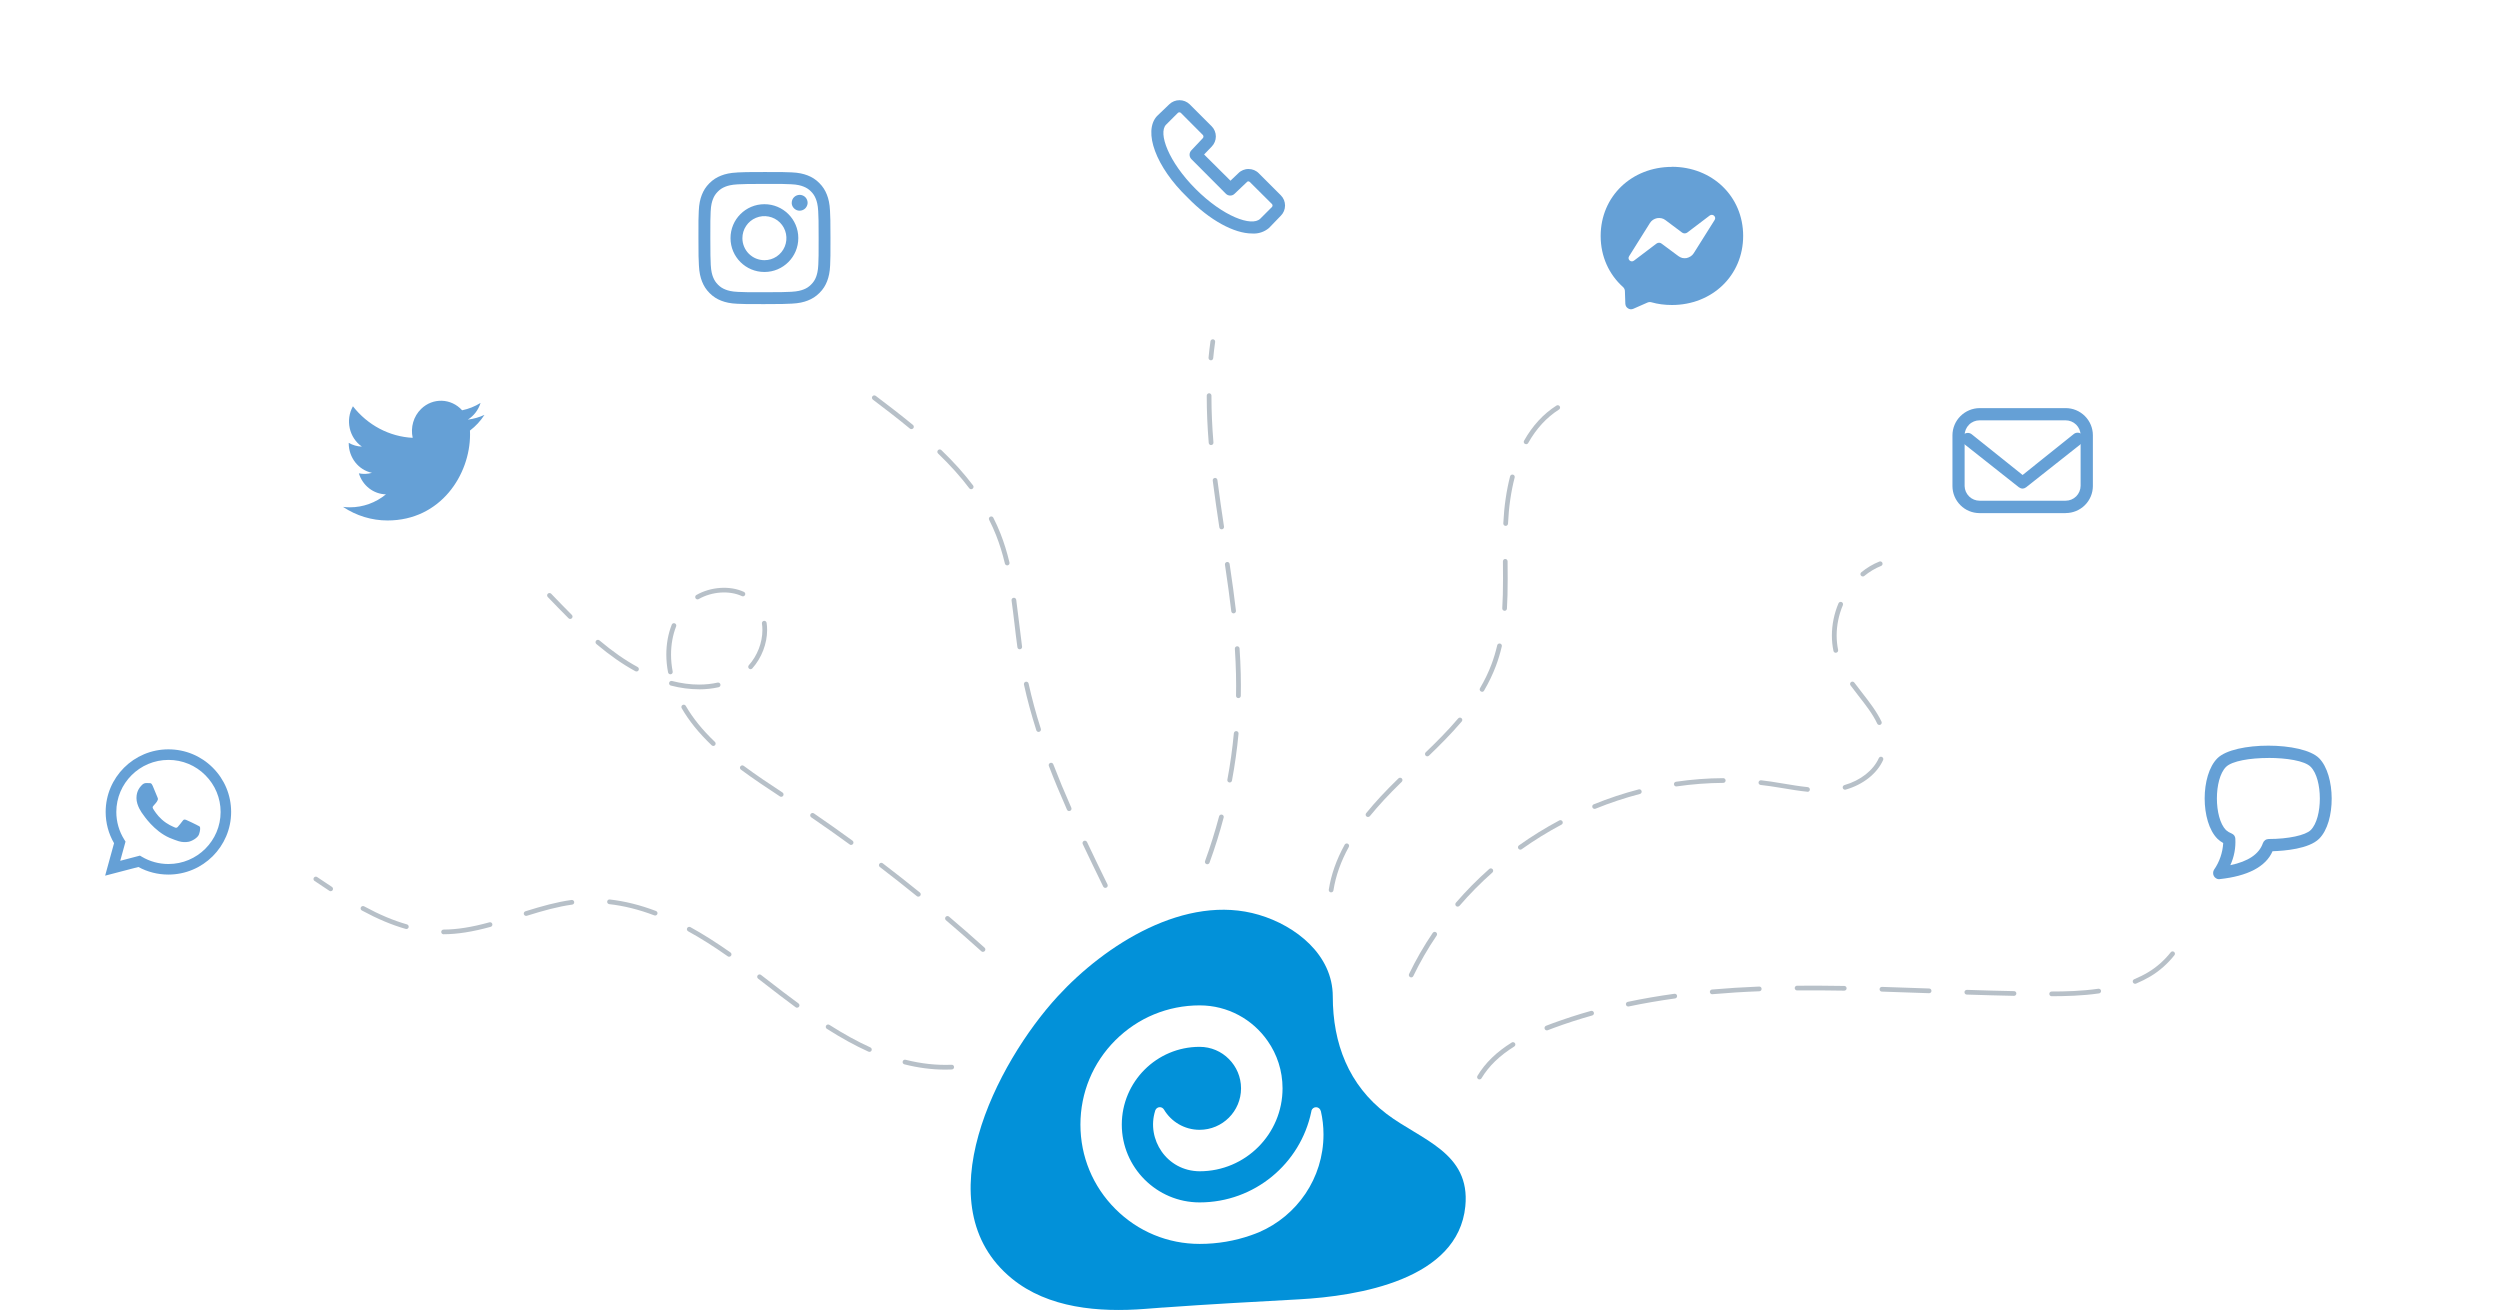 <svg width="530" height="278" viewBox="0 0 530 278" fill="none" xmlns="http://www.w3.org/2000/svg">
<g clip-path="url(#clip0_305_14)">
<g filter="url(#filter0_d_305_14)">
<path d="M258.25 62.36C273.156 62.36 285.24 50.276 285.24 35.37C285.24 20.464 273.156 8.38 258.25 8.38C243.344 8.38 231.26 20.464 231.26 35.37C231.26 50.276 243.344 62.36 258.25 62.36Z" fill="white"/>
</g>
<path d="M265.42 49.5C261.69 49.5 256.47 46.74 251.75 41.86C245.02 35.39 242.3 27.86 245.28 24.61L247.89 22.11C248.47 21.55 249.24 21.24 250.05 21.24C250.86 21.24 251.63 21.55 252.21 22.11L256.87 26.77C257.44 27.34 257.76 28.12 257.76 28.93C257.76 29.74 257.44 30.51 256.87 31.09L255.27 32.75L260.86 38.31L262.54 36.71C262.82 36.42 263.16 36.2 263.53 36.05C263.9 35.9 264.3 35.82 264.7 35.83C265.1 35.83 265.5 35.91 265.87 36.06C266.24 36.22 266.58 36.44 266.86 36.73L271.54 41.41C271.82 41.69 272.05 42.03 272.2 42.4C272.35 42.77 272.43 43.17 272.43 43.57C272.43 43.97 272.35 44.37 272.2 44.74C272.05 45.11 271.82 45.45 271.54 45.73L269.02 48.34C268.02 49.18 266.74 49.6 265.44 49.5H265.42ZM250.02 23.81C249.9 23.81 249.78 23.86 249.7 23.94L247.18 26.46C245.52 28.23 247.68 34.27 253.5 40.09C259.32 45.91 265.36 48.09 267.15 46.39L269.65 43.89C269.73 43.8 269.78 43.69 269.78 43.57C269.78 43.45 269.73 43.33 269.65 43.25L264.97 38.59C264.86 38.46 264.65 38.48 264.65 38.44C264.59 38.44 264.53 38.45 264.48 38.48C264.43 38.51 264.38 38.54 264.35 38.59L261.72 41.09C261.48 41.33 261.15 41.46 260.81 41.46C260.47 41.46 260.15 41.33 259.9 41.09L252.55 33.71C252.32 33.47 252.19 33.14 252.19 32.8C252.19 32.46 252.32 32.14 252.55 31.89L255.01 29.28C255.09 29.19 255.13 29.07 255.13 28.95C255.13 28.83 255.09 28.71 255.01 28.62L250.35 23.94C250.35 23.94 250.26 23.86 250.2 23.84C250.14 23.82 250.08 23.81 250.02 23.81Z" fill="#65A0D6"/>
<g filter="url(#filter1_d_305_14)">
<path d="M162.06 77.47C176.966 77.47 189.05 65.386 189.05 50.48C189.05 35.574 176.966 23.49 162.06 23.49C147.154 23.49 135.07 35.574 135.07 50.48C135.07 65.386 147.154 77.47 162.06 77.47Z" fill="white"/>
</g>
<path d="M156.27 36.57C154.78 36.64 153.76 36.88 152.87 37.23C151.95 37.59 151.17 38.07 150.39 38.85C149.61 39.63 149.14 40.41 148.78 41.33C148.44 42.22 148.2 43.24 148.14 44.73C148.07 46.22 148.06 46.7 148.07 50.5C148.07 54.3 148.09 54.78 148.17 56.27C148.24 57.76 148.48 58.78 148.83 59.67C149.19 60.59 149.67 61.37 150.45 62.15C151.23 62.93 152.01 63.4 152.93 63.76C153.82 64.1 154.84 64.34 156.33 64.4C157.82 64.47 158.3 64.48 162.1 64.47C165.9 64.47 166.38 64.44 167.87 64.37C169.36 64.3 170.37 64.06 171.26 63.71C172.18 63.35 172.96 62.87 173.74 62.09C174.52 61.31 174.99 60.53 175.35 59.61C175.69 58.72 175.93 57.7 175.99 56.21C176.05 54.72 176.07 54.24 176.06 50.44C176.06 46.64 176.03 46.16 175.96 44.67C175.89 43.18 175.65 42.16 175.3 41.27C174.94 40.35 174.46 39.57 173.68 38.79C172.9 38.01 172.12 37.54 171.2 37.18C170.31 36.84 169.29 36.6 167.8 36.54C166.31 36.48 165.83 36.46 162.03 36.47C158.23 36.47 157.75 36.49 156.26 36.56L156.27 36.57ZM156.43 61.88C155.06 61.82 154.32 61.59 153.83 61.4C153.18 61.15 152.71 60.85 152.22 60.36C151.73 59.87 151.43 59.4 151.17 58.75C150.98 58.26 150.75 57.52 150.68 56.15C150.61 54.68 150.6 54.23 150.59 50.49C150.59 46.75 150.59 46.31 150.66 44.83C150.72 43.47 150.95 42.72 151.14 42.23C151.39 41.57 151.7 41.11 152.18 40.62C152.66 40.13 153.14 39.83 153.79 39.57C154.28 39.38 155.03 39.15 156.39 39.08C157.87 39.01 158.31 39 162.05 38.99C165.79 38.98 166.23 38.99 167.71 39.06C169.08 39.12 169.82 39.35 170.31 39.54C170.96 39.79 171.43 40.09 171.92 40.58C172.41 41.07 172.71 41.53 172.97 42.19C173.16 42.68 173.39 43.42 173.46 44.79C173.53 46.27 173.55 46.71 173.55 50.45C173.55 54.19 173.55 54.63 173.48 56.11C173.42 57.47 173.19 58.22 173.01 58.71C172.76 59.36 172.45 59.83 171.96 60.32C171.47 60.81 171.01 61.12 170.35 61.37C169.86 61.56 169.12 61.79 167.75 61.86C166.27 61.93 165.83 61.94 162.09 61.95C158.35 61.95 157.91 61.95 156.43 61.88ZM167.84 42.99C167.84 43.32 167.94 43.65 168.13 43.92C168.32 44.2 168.58 44.41 168.89 44.54C169.2 44.67 169.53 44.7 169.86 44.63C170.19 44.56 170.49 44.4 170.72 44.17C170.95 43.94 171.11 43.63 171.18 43.31C171.25 42.98 171.21 42.65 171.08 42.34C170.95 42.03 170.74 41.77 170.46 41.59C170.18 41.41 169.86 41.31 169.53 41.31C169.08 41.31 168.66 41.49 168.34 41.8C168.02 42.11 167.85 42.54 167.85 42.99H167.84ZM154.87 50.49C154.87 54.46 158.1 57.67 162.07 57.66C166.04 57.66 169.25 54.43 169.24 50.46C169.24 46.49 166.01 43.28 162.04 43.29C158.07 43.3 154.86 46.52 154.87 50.49ZM157.39 50.49C157.39 49.57 157.66 48.66 158.17 47.9C158.68 47.13 159.41 46.53 160.26 46.18C161.11 45.82 162.05 45.73 162.96 45.91C163.87 46.09 164.7 46.53 165.35 47.18C166 47.83 166.45 48.66 166.63 49.57C166.81 50.48 166.72 51.41 166.37 52.27C166.02 53.13 165.42 53.85 164.66 54.37C163.89 54.89 162.99 55.16 162.07 55.16C161.46 55.16 160.85 55.04 160.28 54.81C159.71 54.58 159.2 54.23 158.76 53.8C158.33 53.37 157.98 52.85 157.75 52.29C157.51 51.72 157.39 51.12 157.39 50.51V50.49Z" fill="#65A0D6"/>
<g filter="url(#filter2_d_305_14)">
<path d="M354.44 77.47C369.346 77.47 381.43 65.386 381.43 50.48C381.43 35.574 369.346 23.49 354.44 23.49C339.534 23.49 327.45 35.574 327.45 50.48C327.45 65.386 339.534 77.47 354.44 77.47Z" fill="white"/>
</g>
<path d="M354.44 35.38C345.94 35.38 339.34 41.61 339.34 50.03C339.34 54.43 341.15 58.23 344.09 60.86C344.33 61.08 344.48 61.4 344.48 61.72L344.57 64.39C344.59 64.61 344.63 64.8 344.74 64.97C344.83 65.14 344.98 65.27 345.15 65.38C345.3 65.49 345.5 65.55 345.69 65.57C345.88 65.57 346.1 65.55 346.27 65.46L349.27 64.14C349.53 64.03 349.81 64.01 350.09 64.08C351.45 64.47 352.92 64.66 354.45 64.66C362.95 64.66 369.55 58.43 369.55 50.01C369.55 41.59 362.95 35.36 354.45 35.36L354.44 35.38ZM363.5 46.64L359.08 53.67C358.91 53.95 358.69 54.16 358.43 54.34C358.17 54.51 357.87 54.64 357.57 54.71C357.27 54.76 356.94 54.76 356.64 54.69C356.34 54.6 356.04 54.47 355.8 54.28L352.26 51.65C352.11 51.52 351.91 51.46 351.72 51.46C351.53 51.46 351.33 51.52 351.16 51.65L346.41 55.25C345.76 55.75 344.94 54.99 345.37 54.32L349.79 47.27C349.96 47.01 350.18 46.77 350.44 46.6C350.7 46.43 351 46.32 351.3 46.25C351.6 46.19 351.93 46.21 352.23 46.27C352.53 46.33 352.81 46.46 353.07 46.66L356.61 49.31C356.76 49.42 356.96 49.48 357.15 49.48C357.34 49.48 357.54 49.42 357.69 49.31L362.46 45.69C363.11 45.22 363.93 45.97 363.5 46.64Z" fill="#65A0D6"/>
<g filter="url(#filter3_d_305_14)">
<path d="M87.71 124.64C102.616 124.64 114.7 112.556 114.7 97.65C114.7 82.744 102.616 70.66 87.71 70.66C72.804 70.66 60.72 82.744 60.72 97.65C60.72 112.556 72.804 124.64 87.71 124.64Z" fill="white"/>
</g>
<path d="M99.63 91.28C99.65 91.55 99.65 91.83 99.65 92.11C99.65 100.58 93.46 110.34 82.15 110.34C78.81 110.34 75.54 109.34 72.72 107.46C73.21 107.52 73.69 107.55 74.18 107.55C76.95 107.55 79.64 106.59 81.82 104.8C79.19 104.75 76.88 102.96 76.08 100.35C77 100.54 77.95 100.5 78.86 100.24C75.99 99.64 73.93 97.01 73.93 93.96V93.88C74.78 94.38 75.74 94.65 76.72 94.68C74.02 92.8 73.19 89.05 74.82 86.13C77.94 90.13 82.55 92.57 87.49 92.82C87 90.59 87.67 88.26 89.27 86.7C91.75 84.27 95.64 84.4 97.97 86.98C99.35 86.7 100.67 86.17 101.88 85.42C101.42 86.9 100.46 88.16 99.18 88.96C100.4 88.81 101.59 88.47 102.71 87.95C101.88 89.24 100.84 90.36 99.64 91.27L99.63 91.28Z" fill="#65A0D6"/>
<g filter="url(#filter4_d_305_14)">
<path d="M428.8 124.64C443.706 124.64 455.79 112.556 455.79 97.65C455.79 82.744 443.706 70.66 428.8 70.66C413.894 70.66 401.81 82.744 401.81 97.65C401.81 112.556 413.894 124.64 428.8 124.64Z" fill="white"/>
</g>
<path d="M428.8 103.58C428.51 103.58 428.23 103.47 428 103.3L416.35 94.09C416.08 93.87 415.91 93.55 415.88 93.21C415.85 92.86 415.95 92.52 416.17 92.25C416.39 91.98 416.71 91.81 417.05 91.78C417.4 91.75 417.74 91.85 418.01 92.07L428.79 100.7L439.57 92.07C439.7 91.95 439.86 91.86 440.02 91.8C440.19 91.74 440.37 91.72 440.55 91.73C440.73 91.74 440.9 91.79 441.06 91.88C441.22 91.96 441.36 92.08 441.47 92.22C441.58 92.36 441.66 92.52 441.71 92.69C441.76 92.86 441.76 93.04 441.74 93.22C441.71 93.4 441.65 93.56 441.55 93.72C441.45 93.87 441.33 94 441.18 94.1L429.53 103.31C429.32 103.47 429.06 103.57 428.8 103.59V103.58Z" fill="#65A0D6"/>
<path d="M437.92 108.78H419.67C418.15 108.78 416.68 108.18 415.61 107.1C414.53 106.02 413.92 104.57 413.92 103.04V92.26C413.93 90.74 414.54 89.28 415.62 88.21C416.7 87.14 418.16 86.53 419.68 86.52H437.93C439.46 86.52 440.92 87.13 442 88.21C443.08 89.29 443.69 90.75 443.69 92.28V103.06C443.68 104.58 443.07 106.03 441.99 107.1C440.91 108.17 439.45 108.77 437.93 108.77L437.92 108.78ZM419.67 89.11C418.83 89.11 418.02 89.44 417.43 90.04C416.84 90.63 416.5 91.44 416.5 92.28V103.06C416.52 103.89 416.87 104.67 417.46 105.25C418.05 105.83 418.85 106.15 419.67 106.15H437.92C438.76 106.15 439.56 105.82 440.15 105.23C440.74 104.64 441.08 103.84 441.09 103V92.22C441.07 91.39 440.73 90.6 440.14 90.02C439.55 89.44 438.75 89.11 437.92 89.11H419.67Z" fill="#65A0D6"/>
<g filter="url(#filter5_d_305_14)">
<path d="M35.65 199.23C50.556 199.23 62.64 187.146 62.64 172.24C62.64 157.334 50.556 145.25 35.65 145.25C20.744 145.25 8.66 157.334 8.66 172.24C8.66 187.146 20.744 199.23 35.65 199.23Z" fill="white"/>
</g>
<path d="M45.11 162.75C42.6 160.24 39.26 158.86 35.7 158.86C28.37 158.86 22.4 164.81 22.4 172.13C22.4 174.47 23.01 176.75 24.18 178.76L22.29 185.64L29.34 183.8C31.28 184.86 33.47 185.41 35.7 185.41C43.03 185.41 48.99 179.46 49 172.14C49 168.59 47.62 165.26 45.11 162.75ZM35.7 183.17C33.72 183.17 31.77 182.64 30.07 181.63L29.67 181.39L25.49 182.49L26.61 178.42L26.35 178C25.24 176.24 24.66 174.21 24.66 172.13C24.66 166.05 29.62 161.1 35.72 161.1C38.67 161.1 41.45 162.25 43.53 164.34C45.62 166.43 46.77 169.2 46.77 172.14C46.77 178.22 41.81 183.17 35.72 183.17H35.7ZM41.76 174.91C41.43 174.75 39.8 173.94 39.49 173.83C39.18 173.72 38.96 173.66 38.74 174C38.52 174.33 37.88 175.08 37.69 175.3C37.5 175.52 37.3 175.55 36.97 175.38C36.64 175.21 35.57 174.86 34.3 173.73C33.31 172.85 32.65 171.77 32.45 171.44C32.25 171.11 32.43 170.93 32.59 170.76C32.74 170.61 32.92 170.37 33.09 170.18C33.26 169.99 33.31 169.85 33.42 169.63C33.53 169.41 33.48 169.22 33.39 169.05C33.31 168.88 32.64 167.25 32.37 166.59C32.1 165.94 31.83 166.03 31.62 166.02C31.43 166.02 31.21 166.01 30.98 166.01C30.75 166.01 30.4 166.09 30.09 166.42C29.79 166.75 28.93 167.55 28.93 169.19C28.93 170.83 30.12 172.4 30.29 172.62C30.46 172.84 32.63 176.19 35.97 177.63C36.76 177.97 37.38 178.17 37.86 178.33C38.66 178.58 39.38 178.55 39.95 178.46C40.59 178.36 41.92 177.66 42.19 176.88C42.47 176.11 42.47 175.44 42.38 175.3C42.29 175.16 42.07 175.08 41.74 174.91H41.76Z" fill="#65A0D6"/>
<g filter="url(#filter6_d_305_14)">
<path d="M480.86 199.23C495.766 199.23 507.85 187.146 507.85 172.24C507.85 157.334 495.766 145.25 480.86 145.25C465.954 145.25 453.87 157.334 453.87 172.24C453.87 187.146 465.954 199.23 480.86 199.23Z" fill="white"/>
</g>
<path d="M470.46 186.4C470.23 186.4 470.01 186.33 469.81 186.21C469.61 186.09 469.45 185.92 469.34 185.72C469.23 185.52 469.17 185.29 469.18 185.06C469.18 184.83 469.25 184.61 469.36 184.41C470.53 182.73 471.21 180.76 471.32 178.72C470.87 178.47 470.46 178.17 470.09 177.81C466.49 174.21 466.49 164.33 470.09 160.75C473.69 157.17 488.16 157.21 491.66 160.75C495.15 164.29 495.26 174.23 491.66 177.81C489.5 179.97 484.31 180.38 481.78 180.46C480.36 183.76 476.47 185.74 470.59 186.37L470.46 186.39V186.4ZM480.9 160.69C477.04 160.69 473.18 161.32 471.91 162.59C469.34 165.16 469.34 173.37 471.91 175.98C472.27 176.29 472.68 176.54 473.12 176.71C473.34 176.8 473.53 176.95 473.67 177.14C473.81 177.34 473.89 177.57 473.89 177.81C474 179.74 473.64 181.66 472.83 183.42C476.63 182.62 478.93 181.07 479.73 178.76C479.82 178.5 479.98 178.28 480.2 178.12C480.42 177.96 480.68 177.88 480.95 177.87C485.09 177.87 488.76 177.09 489.88 175.97C492.45 173.4 492.45 165.19 489.88 162.58C488.61 161.26 484.66 160.68 480.89 160.68L480.9 160.69Z" fill="#65A0D6"/>
<path d="M313.65 228.84C313.56 228.84 313.47 228.82 313.39 228.77C313.15 228.63 313.08 228.32 313.22 228.08C314.85 225.36 317.23 223.04 320.49 221.01C320.72 220.86 321.03 220.93 321.18 221.17C321.33 221.4 321.26 221.71 321.02 221.86C317.9 223.81 315.63 226.01 314.08 228.59C313.99 228.75 313.82 228.83 313.65 228.83V228.84ZM327.94 218.44C327.74 218.44 327.55 218.32 327.47 218.12C327.37 217.86 327.5 217.57 327.75 217.47C328.2 217.3 328.65 217.13 329.09 216.96C331.74 215.99 334.49 215.09 337.28 214.31C337.54 214.24 337.82 214.39 337.9 214.66C337.98 214.93 337.82 215.2 337.55 215.28C334.79 216.06 332.06 216.94 329.43 217.91C328.99 218.07 328.55 218.24 328.11 218.41C328.05 218.43 327.99 218.44 327.93 218.44H327.94ZM345.19 213.38C344.96 213.38 344.75 213.22 344.7 212.98C344.64 212.71 344.82 212.44 345.09 212.39C348.25 211.72 351.57 211.15 354.98 210.68C355.25 210.65 355.51 210.83 355.54 211.11C355.58 211.38 355.39 211.64 355.11 211.67C351.73 212.14 348.43 212.71 345.29 213.37C345.25 213.37 345.22 213.38 345.19 213.38ZM434.95 211.2C434.67 211.2 434.45 210.98 434.45 210.7C434.45 210.42 434.67 210.2 434.95 210.2C437.73 210.2 441.37 210.12 444.85 209.61C445.11 209.58 445.38 209.76 445.42 210.03C445.46 210.3 445.27 210.56 445 210.6C441.45 211.12 437.77 211.19 434.96 211.2H434.95ZM426.95 211.12C423.95 211.06 420.78 210.97 416.95 210.85C416.67 210.85 416.46 210.61 416.47 210.33C416.47 210.05 416.69 209.86 416.99 209.85C420.82 209.98 423.99 210.06 426.98 210.12C427.26 210.12 427.48 210.35 427.47 210.63C427.47 210.9 427.24 211.12 426.97 211.12H426.95ZM362.99 210.78C362.73 210.78 362.52 210.58 362.49 210.32C362.47 210.04 362.67 209.8 362.94 209.78C366.12 209.5 369.48 209.29 372.94 209.15C373.26 209.14 373.45 209.36 373.46 209.63C373.47 209.91 373.26 210.14 372.98 210.15C369.53 210.28 366.19 210.49 363.03 210.77C363.02 210.77 363 210.77 362.99 210.77V210.78ZM408.96 210.56H408.94C405.61 210.44 402.28 210.32 398.95 210.22C398.67 210.22 398.46 209.98 398.47 209.7C398.47 209.43 398.7 209.22 398.97 209.22H398.99C402.32 209.32 405.66 209.44 408.99 209.56C409.27 209.57 409.48 209.8 409.47 210.08C409.47 210.35 409.24 210.56 408.97 210.56H408.96ZM390.97 210.02C387.63 209.96 384.3 209.94 380.98 209.97C380.71 209.97 380.48 209.75 380.48 209.47C380.48 209.19 380.7 208.97 380.98 208.97C384.31 208.94 387.65 208.97 390.99 209.02C391.27 209.02 391.49 209.25 391.48 209.53C391.48 209.8 391.25 210.02 390.98 210.02H390.97ZM452.64 208.56C452.44 208.56 452.26 208.44 452.18 208.25C452.07 208 452.19 207.7 452.45 207.6C453.5 207.16 454.51 206.66 455.44 206.1C457.21 205.04 458.86 203.58 460.2 201.88C460.37 201.66 460.69 201.63 460.9 201.8C461.12 201.97 461.15 202.29 460.98 202.5C459.57 204.29 457.83 205.83 455.95 206.96C454.97 207.54 453.92 208.07 452.83 208.53C452.77 208.56 452.7 208.57 452.64 208.57V208.56Z" fill="#B7C0C8"/>
<path d="M246.62 277.2C256.23 276.5 265.75 275.99 275.37 275.46C288 274.77 309.13 271.31 310.65 255.72C311.77 244.3 301.25 241.69 293.95 236.14C285.92 230.04 282.55 221.21 282.55 211.26C282.55 202.45 274.76 196.27 266.88 193.94C251.36 189.35 234.27 200.28 224.2 211.26C211.33 225.28 195.63 255.61 214.52 271.06C222.2 277.34 232.94 278.26 242.83 277.48C244.09 277.38 245.36 277.28 246.62 277.19V277.2Z" fill="#0291D9"/>
<path d="M280 235.55C280 235.55 280 235.52 279.99 235.5C279.88 235.06 279.48 234.73 279 234.73C278.55 234.73 278.18 235.02 278.04 235.42C278.01 235.51 277.99 235.6 277.99 235.69C275.71 246.67 265.97 254.91 254.32 254.91C249.77 254.91 245.65 253.06 242.66 250.07C239.67 247.08 237.82 242.96 237.82 238.42C237.82 229.33 245.21 221.93 254.31 221.93C256.74 221.93 258.94 222.91 260.52 224.51C262.11 226.1 263.1 228.3 263.1 230.73C263.1 235.59 259.16 239.52 254.31 239.52C251.09 239.52 248.28 237.79 246.75 235.21C246.57 234.92 246.25 234.72 245.88 234.72C245.46 234.72 245.1 234.98 244.94 235.35C244.92 235.4 244.9 235.46 244.89 235.51C243.01 241.46 247.3 248.26 254.32 248.31C264.03 248.31 271.9 240.44 271.9 230.73C271.9 226.99 270.74 223.53 268.75 220.69C265.58 216.12 260.3 213.14 254.33 213.14C250.95 213.14 247.68 213.8 244.65 215.05C241.62 216.3 238.84 218.16 236.45 220.54C231.68 225.31 229.05 231.66 229.05 238.42C229.05 245.18 231.68 251.52 236.46 256.3C241.23 261.08 247.58 263.71 254.34 263.71C258.14 263.71 261.78 263.07 265.17 261.89C265.76 261.69 266.34 261.46 266.91 261.23C274.94 257.78 280.58 249.81 280.58 240.51C280.58 238.8 280.39 237.14 280.02 235.54L280 235.55Z" fill="white"/>
<path d="M282.2 189.18C282.2 189.18 282.15 189.18 282.12 189.18C281.85 189.14 281.66 188.88 281.7 188.61C282.21 185.39 283.31 182.27 285.07 179.07C285.2 178.83 285.51 178.74 285.75 178.87C285.99 179 286.08 179.31 285.95 179.55C284.25 182.65 283.18 185.66 282.69 188.76C282.65 189.01 282.44 189.18 282.2 189.18ZM290.01 173.2C289.9 173.2 289.79 173.16 289.7 173.09C289.49 172.92 289.45 172.6 289.63 172.39C291.48 170.11 293.65 167.76 296.47 165.02C296.67 164.83 296.98 164.83 297.18 165.02C297.37 165.22 297.37 165.53 297.18 165.73C294.39 168.45 292.25 170.76 290.42 173.01C290.32 173.13 290.18 173.2 290.03 173.2H290.01ZM302.6 160.35C302.47 160.35 302.34 160.3 302.24 160.2C302.05 160 302.05 159.68 302.25 159.49C304.38 157.44 306.86 154.99 309.13 152.31C309.31 152.1 309.63 152.07 309.83 152.25C310.04 152.43 310.07 152.74 309.89 152.95C307.59 155.66 305.08 158.14 302.94 160.2C302.84 160.29 302.72 160.34 302.59 160.34L302.6 160.35ZM314.19 146.65C314.1 146.65 314.02 146.63 313.94 146.58C313.7 146.44 313.62 146.13 313.76 145.9C314.75 144.22 315.57 142.51 316.21 140.8C316.68 139.54 317.09 138.19 317.41 136.8C317.47 136.53 317.74 136.37 318.01 136.43C318.28 136.49 318.45 136.76 318.38 137.03C318.05 138.47 317.63 139.86 317.14 141.16C316.48 142.92 315.63 144.69 314.62 146.42C314.53 146.58 314.36 146.67 314.19 146.67V146.65ZM318.98 129.49C318.98 129.49 318.96 129.49 318.95 129.49C318.67 129.47 318.46 129.24 318.48 128.96C318.59 127.16 318.64 125.21 318.64 122.67C318.64 121.55 318.64 120.43 318.62 119.31V119C318.62 118.72 318.84 118.5 319.11 118.5C319.38 118.5 319.61 118.72 319.61 119V119.31C319.62 120.43 319.63 121.56 319.63 122.68C319.63 125.25 319.58 127.21 319.47 129.03C319.45 129.3 319.23 129.5 318.97 129.5L318.98 129.49ZM319.2 111.49H319.18C318.9 111.48 318.69 111.24 318.7 110.97C318.87 107.38 319.36 104.02 320.14 100.98C320.21 100.71 320.48 100.55 320.75 100.62C321.02 100.69 321.18 100.96 321.11 101.23C320.34 104.2 319.86 107.49 319.7 111.01C319.69 111.28 319.47 111.49 319.2 111.49ZM323.54 94.17C323.46 94.17 323.37 94.15 323.29 94.11C323.05 93.97 322.96 93.67 323.1 93.43C324.89 90.25 327.2 87.74 329.97 85.98C330.2 85.83 330.51 85.9 330.66 86.13C330.81 86.36 330.74 86.67 330.51 86.82C327.88 88.49 325.68 90.88 323.98 93.92C323.89 94.08 323.72 94.17 323.54 94.17Z" fill="#B7C0C8"/>
<path d="M255.94 183.22C255.88 183.22 255.82 183.22 255.77 183.19C255.51 183.1 255.38 182.81 255.47 182.55C256.6 179.45 257.6 176.26 258.45 173.06C258.52 172.79 258.8 172.63 259.06 172.7C259.33 172.77 259.49 173.04 259.42 173.31C258.57 176.54 257.56 179.76 256.42 182.89C256.35 183.09 256.15 183.22 255.95 183.22H255.94ZM260.69 165.88C260.69 165.88 260.63 165.88 260.6 165.88C260.33 165.83 260.15 165.57 260.2 165.3C260.81 162.05 261.27 158.74 261.58 155.44C261.61 155.17 261.86 154.97 262.12 154.99C262.39 155.02 262.6 155.26 262.57 155.53C262.26 158.85 261.79 162.2 261.18 165.48C261.14 165.72 260.93 165.89 260.69 165.89V165.88ZM262.53 148C262.25 148 262.03 147.77 262.04 147.49C262.05 146.77 262.06 146.05 262.06 145.32C262.06 144.51 262.06 143.69 262.03 142.88C261.99 141.18 261.91 139.38 261.79 137.54C261.77 137.26 261.98 137.03 262.26 137.01C262.55 137 262.77 137.2 262.79 137.48C262.91 139.34 263 141.15 263.04 142.87C263.06 143.69 263.07 144.51 263.07 145.33C263.07 146.06 263.07 146.79 263.05 147.51C263.05 147.78 262.82 148 262.55 148H262.53ZM261.53 130.04C261.28 130.04 261.06 129.85 261.03 129.6C260.7 126.73 260.28 123.68 259.69 119.71C259.65 119.44 259.84 119.18 260.11 119.14C260.38 119.09 260.64 119.29 260.68 119.56C261.27 123.54 261.69 126.6 262.02 129.48C262.05 129.75 261.85 130 261.58 130.03C261.56 130.03 261.54 130.03 261.52 130.03L261.53 130.04ZM258.99 112.22C258.75 112.22 258.53 112.04 258.5 111.8C258.03 108.68 257.53 105.32 257.1 101.88C257.07 101.61 257.26 101.36 257.53 101.32C257.8 101.28 258.05 101.48 258.09 101.75C258.52 105.17 259.02 108.52 259.49 111.64C259.53 111.91 259.34 112.17 259.07 112.21C259.04 112.21 259.02 112.21 258.99 112.21V112.22ZM256.75 94.36C256.49 94.36 256.27 94.16 256.25 93.9C255.97 90.43 255.83 87.25 255.83 84.2V83.87C255.83 83.6 256.06 83.37 256.33 83.37C256.61 83.37 256.83 83.6 256.83 83.87V84.19C256.83 87.22 256.97 90.36 257.25 93.81C257.27 94.09 257.07 94.33 256.79 94.35C256.78 94.35 256.76 94.35 256.75 94.35V94.36ZM256.71 76.38C256.71 76.38 256.68 76.38 256.66 76.38C256.39 76.35 256.18 76.11 256.21 75.83C256.32 74.65 256.46 73.48 256.62 72.35C256.66 72.08 256.92 71.89 257.19 71.93C257.46 71.97 257.65 72.22 257.61 72.5C257.45 73.62 257.31 74.78 257.2 75.94C257.17 76.2 256.96 76.39 256.7 76.39L256.71 76.38Z" fill="#B7C0C8"/>
<path d="M234.33 188.23C234.15 188.23 233.97 188.13 233.88 187.95C232.42 184.96 230.96 181.95 229.54 178.94C229.42 178.69 229.53 178.39 229.78 178.27C230.03 178.16 230.33 178.26 230.45 178.51C231.87 181.53 233.33 184.53 234.79 187.51C234.91 187.76 234.81 188.06 234.56 188.18C234.49 188.21 234.42 188.23 234.34 188.23H234.33ZM226.66 171.95C226.47 171.95 226.28 171.84 226.2 171.65C224.74 168.35 223.48 165.32 222.36 162.39C222.26 162.13 222.39 161.84 222.65 161.74C222.91 161.64 223.2 161.77 223.3 162.03C224.42 164.94 225.67 167.96 227.12 171.24C227.23 171.49 227.12 171.79 226.87 171.9C226.8 171.93 226.74 171.94 226.67 171.94L226.66 171.95ZM220.18 155.17C219.97 155.17 219.77 155.03 219.7 154.82C218.65 151.51 217.76 148.25 217.08 145.13C217.02 144.86 217.19 144.59 217.46 144.53C217.73 144.47 218 144.64 218.06 144.91C218.74 148.01 219.61 151.24 220.66 154.51C220.74 154.77 220.6 155.05 220.34 155.14C220.29 155.16 220.24 155.16 220.19 155.16L220.18 155.17ZM216.18 137.65C215.93 137.65 215.72 137.47 215.69 137.22C215.46 135.56 215.26 133.9 215.07 132.23C214.87 130.58 214.68 128.93 214.45 127.29C214.41 127.02 214.6 126.76 214.88 126.73C215.14 126.69 215.4 126.88 215.44 127.16C215.66 128.81 215.86 130.46 216.06 132.11C216.26 133.77 216.46 135.43 216.68 137.08C216.72 137.35 216.53 137.61 216.25 137.64C216.23 137.64 216.2 137.64 216.18 137.64V137.65ZM213.53 119.86C213.3 119.86 213.1 119.71 213.04 119.48C212.52 117.29 211.9 115.32 211.17 113.47C210.74 112.37 210.24 111.27 209.7 110.21C209.57 109.96 209.67 109.66 209.92 109.54C210.17 109.42 210.47 109.51 210.59 109.76C211.15 110.86 211.66 111.98 212.1 113.11C212.85 115 213.47 117.01 214.01 119.25C214.07 119.52 213.91 119.79 213.64 119.85C213.6 119.85 213.56 119.86 213.52 119.86H213.53ZM205.89 103.72C205.74 103.72 205.59 103.65 205.49 103.52C203.63 101.05 201.46 98.64 198.87 96.14C198.67 95.95 198.66 95.63 198.86 95.43C199.05 95.23 199.37 95.23 199.57 95.42C202.2 97.95 204.4 100.41 206.29 102.91C206.46 103.13 206.41 103.44 206.19 103.61C206.1 103.68 205.99 103.71 205.89 103.71V103.72ZM193.23 90.98C193.12 90.98 193 90.94 192.91 90.87C190.23 88.66 187.43 86.52 185.05 84.72C184.83 84.55 184.79 84.24 184.95 84.02C185.12 83.8 185.43 83.76 185.65 83.92C188.04 85.72 190.85 87.87 193.55 90.09C193.76 90.27 193.79 90.58 193.62 90.79C193.52 90.91 193.38 90.97 193.23 90.97V90.98Z" fill="#B7C0C8"/>
<path d="M200.39 226.76C197.56 226.76 194.65 226.38 191.73 225.64C191.46 225.57 191.3 225.3 191.37 225.03C191.44 224.76 191.7 224.6 191.98 224.67C195.28 225.5 198.52 225.86 201.74 225.73C202.05 225.71 202.25 225.93 202.26 226.21C202.27 226.49 202.06 226.72 201.78 226.73C201.32 226.75 200.86 226.76 200.4 226.76H200.39ZM184.32 222.99C184.25 222.99 184.18 222.98 184.11 222.95C181.29 221.68 178.41 220.09 175.29 218.11C175.06 217.96 174.99 217.65 175.14 217.42C175.29 217.19 175.6 217.12 175.83 217.27C178.91 219.23 181.75 220.79 184.52 222.05C184.77 222.16 184.88 222.46 184.77 222.71C184.69 222.89 184.5 223 184.31 223L184.32 222.99ZM168.98 213.64C168.88 213.64 168.77 213.61 168.68 213.54C166.46 211.91 164.28 210.24 162.27 208.67C161.76 208.27 161.24 207.87 160.72 207.47C160.5 207.3 160.46 206.99 160.63 206.77C160.8 206.55 161.11 206.51 161.33 206.68C161.85 207.08 162.37 207.48 162.89 207.88C164.9 209.44 167.06 211.11 169.28 212.73C169.5 212.89 169.55 213.21 169.39 213.43C169.29 213.56 169.14 213.63 168.99 213.63L168.98 213.64ZM154.58 202.83C154.48 202.83 154.38 202.8 154.29 202.74C151.27 200.62 148.52 198.88 145.88 197.43C145.64 197.3 145.55 196.99 145.68 196.75C145.81 196.51 146.12 196.42 146.36 196.55C149.03 198.02 151.81 199.78 154.86 201.92C155.09 202.08 155.14 202.39 154.98 202.62C154.88 202.76 154.73 202.83 154.57 202.83H154.58ZM94.04 198.07C93.76 198.07 93.54 197.85 93.54 197.57C93.54 197.29 93.76 197.07 94.04 197.07C96.89 197.06 99.98 196.57 103.76 195.53C104.03 195.46 104.3 195.61 104.37 195.88C104.44 196.15 104.29 196.42 104.02 196.49C100.16 197.55 96.99 198.05 94.04 198.06V198.07ZM86.15 196.95C86.15 196.95 86.06 196.95 86.01 196.93C83.08 196.1 80.04 194.82 76.71 193.02C76.47 192.89 76.38 192.58 76.51 192.34C76.64 192.1 76.95 192.01 77.19 192.14C80.45 193.91 83.43 195.16 86.28 195.97C86.55 196.05 86.7 196.32 86.63 196.59C86.57 196.81 86.37 196.95 86.15 196.95ZM111.54 194.17C111.33 194.17 111.13 194.03 111.06 193.82C110.98 193.56 111.12 193.28 111.39 193.19C114.98 192.07 118.02 191.23 121.17 190.79C121.43 190.75 121.7 190.94 121.73 191.22C121.77 191.49 121.58 191.75 121.3 191.78C118.22 192.21 115.22 193.04 111.68 194.15C111.63 194.17 111.58 194.17 111.53 194.17H111.54ZM138.89 194.09C138.83 194.09 138.77 194.08 138.71 194.06C135.45 192.82 132.24 192.02 129.16 191.68C128.89 191.65 128.69 191.4 128.72 191.13C128.75 190.85 129 190.65 129.27 190.69C132.43 191.04 135.73 191.86 139.07 193.13C139.33 193.23 139.46 193.52 139.36 193.77C139.28 193.97 139.09 194.09 138.89 194.09ZM70.11 188.94C70.02 188.94 69.92 188.91 69.84 188.86C68.78 188.17 67.73 187.46 66.68 186.76C66.45 186.61 66.39 186.3 66.54 186.07C66.7 185.84 67.01 185.78 67.23 185.93C68.27 186.63 69.31 187.33 70.37 188.02C70.6 188.17 70.67 188.48 70.52 188.71C70.42 188.86 70.26 188.94 70.1 188.94H70.11Z" fill="#B7C0C8"/>
<path d="M208.38 201.8C208.26 201.8 208.14 201.76 208.05 201.67C205.59 199.45 203.06 197.24 200.54 195.09C200.33 194.91 200.3 194.6 200.48 194.38C200.66 194.17 200.97 194.14 201.19 194.32C203.72 196.47 206.26 198.69 208.73 200.91C208.94 201.09 208.95 201.41 208.77 201.62C208.67 201.73 208.54 201.79 208.4 201.79L208.38 201.8ZM194.7 190.1C194.59 190.1 194.48 190.06 194.38 189.99C191.79 187.89 189.15 185.81 186.53 183.81C186.31 183.64 186.27 183.33 186.44 183.11C186.61 182.89 186.92 182.85 187.14 183.02C189.76 185.02 192.41 187.1 195.01 189.21C195.22 189.38 195.26 189.7 195.08 189.91C194.98 190.03 194.84 190.09 194.69 190.09L194.7 190.1ZM180.43 179.13C180.33 179.13 180.22 179.1 180.14 179.03C177.45 177.07 174.71 175.14 171.98 173.27C171.75 173.11 171.69 172.8 171.85 172.57C172.01 172.34 172.32 172.29 172.55 172.44C175.29 174.31 178.04 176.26 180.73 178.22C180.95 178.38 181 178.7 180.84 178.92C180.74 179.05 180.59 179.13 180.44 179.13H180.43ZM165.61 168.92C165.52 168.92 165.42 168.89 165.34 168.84C162.51 166.98 159.76 165.15 157.07 163.16C156.85 162.99 156.8 162.68 156.97 162.46C157.14 162.24 157.45 162.19 157.67 162.36C160.33 164.34 163.08 166.16 165.89 168.01C166.12 168.16 166.18 168.47 166.03 168.7C165.93 168.85 165.77 168.93 165.61 168.93V168.92ZM151.22 158.14C151.1 158.14 150.97 158.09 150.87 158C148.15 155.4 146.07 152.83 144.52 150.14C144.38 149.9 144.46 149.6 144.7 149.46C144.94 149.32 145.24 149.4 145.38 149.64C146.89 152.25 148.91 154.75 151.56 157.28C151.76 157.47 151.77 157.79 151.58 157.99C151.48 158.09 151.35 158.15 151.22 158.15V158.14ZM148.21 146.13H148.2C146.26 146.13 144.25 145.87 142.22 145.34C141.95 145.27 141.79 145 141.86 144.73C141.93 144.46 142.2 144.3 142.47 144.37C144.42 144.87 146.34 145.13 148.2 145.13H148.21C149.58 145.13 150.9 144.99 152.13 144.71C152.4 144.65 152.67 144.82 152.73 145.09C152.79 145.36 152.62 145.63 152.35 145.69C151.04 145.99 149.65 146.14 148.21 146.14V146.13ZM142.12 142.95C141.89 142.95 141.68 142.78 141.63 142.55C141.39 141.3 141.26 140.03 141.26 138.77C141.26 136.5 141.65 134.37 142.41 132.43C142.51 132.17 142.8 132.04 143.06 132.15C143.32 132.25 143.44 132.54 143.34 132.8C142.63 134.6 142.26 136.66 142.26 138.78C142.26 139.97 142.38 141.18 142.61 142.36C142.66 142.63 142.49 142.89 142.21 142.95C142.18 142.95 142.15 142.95 142.11 142.95H142.12ZM134.94 142.36C134.86 142.36 134.78 142.34 134.7 142.3C131.99 140.82 129.28 138.93 126.43 136.53C126.22 136.35 126.19 136.04 126.37 135.82C126.55 135.61 126.86 135.58 127.08 135.76C129.88 138.12 132.53 139.97 135.18 141.41C135.42 141.54 135.51 141.85 135.38 142.09C135.29 142.26 135.12 142.35 134.94 142.35V142.36ZM159.12 141.87C159 141.87 158.88 141.83 158.79 141.74C158.58 141.56 158.57 141.24 158.75 141.03C160.56 139.01 161.63 136.22 161.63 133.57C161.63 133.1 161.6 132.64 161.53 132.19C161.49 131.92 161.68 131.66 161.95 131.62C162.21 131.57 162.48 131.77 162.52 132.04C162.6 132.54 162.63 133.06 162.63 133.57C162.63 136.46 161.46 139.49 159.49 141.7C159.39 141.81 159.25 141.87 159.12 141.87ZM120.88 131.22C120.75 131.22 120.63 131.17 120.53 131.07C119.02 129.57 117.53 128.02 116.13 126.57C115.94 126.37 115.94 126.05 116.14 125.86C116.34 125.67 116.66 125.68 116.85 125.87C118.24 127.32 119.73 128.86 121.23 130.36C121.43 130.55 121.43 130.87 121.23 131.07C121.13 131.17 121 131.22 120.88 131.22ZM147.88 127.07C147.71 127.07 147.54 126.98 147.45 126.82C147.31 126.58 147.4 126.27 147.63 126.14C150.7 124.38 154.76 124.11 157.71 125.48C157.96 125.6 158.07 125.89 157.95 126.14C157.83 126.39 157.53 126.5 157.29 126.38C154.63 125.14 150.92 125.4 148.13 127C148.05 127.04 147.97 127.07 147.88 127.07Z" fill="#B7C0C8"/>
<path d="M299.18 207.21C299.11 207.21 299.03 207.19 298.96 207.16C298.71 207.04 298.61 206.74 298.72 206.49C300.16 203.5 301.84 200.56 303.74 197.77C303.9 197.54 304.21 197.48 304.44 197.64C304.67 197.8 304.73 198.11 304.57 198.34C302.7 201.09 301.04 203.98 299.62 206.93C299.53 207.11 299.35 207.21 299.17 207.21H299.18ZM309.03 192.21C308.91 192.21 308.8 192.17 308.7 192.09C308.49 191.91 308.47 191.59 308.65 191.38C310.82 188.86 313.19 186.46 315.72 184.22C315.92 184.04 316.24 184.05 316.43 184.26C316.61 184.47 316.59 184.78 316.39 184.97C313.9 187.17 311.55 189.55 309.42 192.03C309.32 192.15 309.18 192.2 309.04 192.2L309.03 192.21ZM322.31 180.13C322.15 180.13 322 180.06 321.9 179.92C321.74 179.69 321.79 179.38 322.02 179.22C324.74 177.28 327.62 175.5 330.57 173.93C330.81 173.8 331.12 173.89 331.25 174.14C331.38 174.38 331.29 174.69 331.04 174.82C328.12 176.37 325.28 178.13 322.59 180.04C322.5 180.1 322.4 180.13 322.3 180.13H322.31ZM338.05 171.48C337.85 171.48 337.67 171.36 337.59 171.17C337.49 170.91 337.61 170.62 337.86 170.52C340.97 169.26 344.18 168.19 347.41 167.35C347.68 167.27 347.95 167.44 348.02 167.71C348.09 167.98 347.93 168.25 347.66 168.32C344.48 169.15 341.31 170.2 338.24 171.45C338.18 171.48 338.11 171.49 338.05 171.49V171.48ZM383.21 167.85C383.21 167.85 383.18 167.85 383.16 167.85C381.46 167.68 379.73 167.39 378.06 167.11C377.16 166.96 376.25 166.81 375.35 166.68C374.65 166.58 373.95 166.49 373.25 166.41C372.98 166.38 372.78 166.13 372.81 165.86C372.84 165.58 373.11 165.39 373.36 165.42C374.07 165.5 374.78 165.59 375.49 165.7C376.4 165.83 377.31 165.99 378.21 166.14C379.86 166.42 381.57 166.7 383.24 166.87C383.51 166.9 383.71 167.14 383.69 167.42C383.66 167.68 383.45 167.87 383.19 167.87L383.21 167.85ZM391.15 167.42C390.93 167.42 390.73 167.28 390.67 167.06C390.59 166.8 390.75 166.52 391.01 166.44C394.41 165.47 397.14 163.33 398.31 160.72C398.42 160.47 398.72 160.35 398.97 160.47C399.22 160.58 399.34 160.88 399.22 161.13C397.93 164.01 394.97 166.35 391.28 167.4C391.24 167.41 391.19 167.42 391.14 167.42H391.15ZM355.37 166.73C355.13 166.73 354.91 166.55 354.88 166.3C354.84 166.03 355.03 165.77 355.3 165.73C358.64 165.24 362.01 164.98 365.33 164.97C365.61 164.97 365.83 165.19 365.83 165.47C365.83 165.75 365.61 165.97 365.33 165.97C362.06 165.99 358.73 166.24 355.44 166.72C355.41 166.72 355.39 166.72 355.37 166.72V166.73ZM398.42 153.69C398.23 153.69 398.05 153.58 397.97 153.4C397.02 151.38 395.55 149.49 393.99 147.5C393.42 146.77 392.85 146.04 392.31 145.3C392.15 145.08 392.19 144.76 392.42 144.6C392.64 144.43 392.95 144.48 393.12 144.71C393.66 145.44 394.22 146.17 394.79 146.89C396.31 148.84 397.88 150.87 398.88 152.98C399 153.23 398.89 153.53 398.64 153.65C398.57 153.68 398.5 153.7 398.43 153.7L398.42 153.69ZM389.18 138.39C388.95 138.39 388.74 138.23 388.69 137.99C388.47 136.94 388.36 135.84 388.36 134.73C388.36 132.44 388.84 130.07 389.76 127.9C389.87 127.65 390.16 127.53 390.42 127.63C390.67 127.74 390.79 128.03 390.69 128.29C389.82 130.34 389.37 132.57 389.37 134.73C389.37 135.77 389.48 136.8 389.68 137.78C389.74 138.05 389.56 138.32 389.29 138.37C389.26 138.37 389.22 138.38 389.19 138.38L389.18 138.39ZM394.91 122.21C394.77 122.21 394.62 122.15 394.52 122.03C394.35 121.82 394.38 121.5 394.59 121.33C395.76 120.37 397.05 119.6 398.42 119.05C398.68 118.95 398.97 119.07 399.07 119.33C399.17 119.59 399.05 119.88 398.79 119.98C397.52 120.49 396.32 121.21 395.22 122.11C395.13 122.19 395.01 122.22 394.9 122.22L394.91 122.21Z" fill="#B7C0C8"/>
</g>
<defs>
<filter id="filter0_d_305_14" x="228.26" y="5.38" width="73.98" height="73.98" filterUnits="userSpaceOnUse" color-interpolation-filters="sRGB">
<feFlood flood-opacity="0" result="BackgroundImageFix"/>
<feColorMatrix in="SourceAlpha" type="matrix" values="0 0 0 0 0 0 0 0 0 0 0 0 0 0 0 0 0 0 127 0" result="hardAlpha"/>
<feOffset dx="7" dy="7"/>
<feGaussianBlur stdDeviation="5"/>
<feColorMatrix type="matrix" values="0 0 0 0 0 0 0 0 0 0 0 0 0 0 0 0 0 0 0.08 0"/>
<feBlend mode="normal" in2="BackgroundImageFix" result="effect1_dropShadow_305_14"/>
<feBlend mode="normal" in="SourceGraphic" in2="effect1_dropShadow_305_14" result="shape"/>
</filter>
<filter id="filter1_d_305_14" x="132.07" y="20.49" width="73.98" height="73.98" filterUnits="userSpaceOnUse" color-interpolation-filters="sRGB">
<feFlood flood-opacity="0" result="BackgroundImageFix"/>
<feColorMatrix in="SourceAlpha" type="matrix" values="0 0 0 0 0 0 0 0 0 0 0 0 0 0 0 0 0 0 127 0" result="hardAlpha"/>
<feOffset dx="7" dy="7"/>
<feGaussianBlur stdDeviation="5"/>
<feColorMatrix type="matrix" values="0 0 0 0 0 0 0 0 0 0 0 0 0 0 0 0 0 0 0.08 0"/>
<feBlend mode="normal" in2="BackgroundImageFix" result="effect1_dropShadow_305_14"/>
<feBlend mode="normal" in="SourceGraphic" in2="effect1_dropShadow_305_14" result="shape"/>
</filter>
<filter id="filter2_d_305_14" x="324.45" y="20.49" width="73.98" height="73.98" filterUnits="userSpaceOnUse" color-interpolation-filters="sRGB">
<feFlood flood-opacity="0" result="BackgroundImageFix"/>
<feColorMatrix in="SourceAlpha" type="matrix" values="0 0 0 0 0 0 0 0 0 0 0 0 0 0 0 0 0 0 127 0" result="hardAlpha"/>
<feOffset dx="7" dy="7"/>
<feGaussianBlur stdDeviation="5"/>
<feColorMatrix type="matrix" values="0 0 0 0 0 0 0 0 0 0 0 0 0 0 0 0 0 0 0.08 0"/>
<feBlend mode="normal" in2="BackgroundImageFix" result="effect1_dropShadow_305_14"/>
<feBlend mode="normal" in="SourceGraphic" in2="effect1_dropShadow_305_14" result="shape"/>
</filter>
<filter id="filter3_d_305_14" x="57.72" y="67.66" width="73.98" height="73.98" filterUnits="userSpaceOnUse" color-interpolation-filters="sRGB">
<feFlood flood-opacity="0" result="BackgroundImageFix"/>
<feColorMatrix in="SourceAlpha" type="matrix" values="0 0 0 0 0 0 0 0 0 0 0 0 0 0 0 0 0 0 127 0" result="hardAlpha"/>
<feOffset dx="7" dy="7"/>
<feGaussianBlur stdDeviation="5"/>
<feColorMatrix type="matrix" values="0 0 0 0 0 0 0 0 0 0 0 0 0 0 0 0 0 0 0.08 0"/>
<feBlend mode="normal" in2="BackgroundImageFix" result="effect1_dropShadow_305_14"/>
<feBlend mode="normal" in="SourceGraphic" in2="effect1_dropShadow_305_14" result="shape"/>
</filter>
<filter id="filter4_d_305_14" x="398.81" y="67.66" width="73.98" height="73.98" filterUnits="userSpaceOnUse" color-interpolation-filters="sRGB">
<feFlood flood-opacity="0" result="BackgroundImageFix"/>
<feColorMatrix in="SourceAlpha" type="matrix" values="0 0 0 0 0 0 0 0 0 0 0 0 0 0 0 0 0 0 127 0" result="hardAlpha"/>
<feOffset dx="7" dy="7"/>
<feGaussianBlur stdDeviation="5"/>
<feColorMatrix type="matrix" values="0 0 0 0 0 0 0 0 0 0 0 0 0 0 0 0 0 0 0.08 0"/>
<feBlend mode="normal" in2="BackgroundImageFix" result="effect1_dropShadow_305_14"/>
<feBlend mode="normal" in="SourceGraphic" in2="effect1_dropShadow_305_14" result="shape"/>
</filter>
<filter id="filter5_d_305_14" x="5.66" y="142.25" width="73.98" height="73.98" filterUnits="userSpaceOnUse" color-interpolation-filters="sRGB">
<feFlood flood-opacity="0" result="BackgroundImageFix"/>
<feColorMatrix in="SourceAlpha" type="matrix" values="0 0 0 0 0 0 0 0 0 0 0 0 0 0 0 0 0 0 127 0" result="hardAlpha"/>
<feOffset dx="7" dy="7"/>
<feGaussianBlur stdDeviation="5"/>
<feColorMatrix type="matrix" values="0 0 0 0 0 0 0 0 0 0 0 0 0 0 0 0 0 0 0.08 0"/>
<feBlend mode="normal" in2="BackgroundImageFix" result="effect1_dropShadow_305_14"/>
<feBlend mode="normal" in="SourceGraphic" in2="effect1_dropShadow_305_14" result="shape"/>
</filter>
<filter id="filter6_d_305_14" x="450.87" y="142.25" width="73.98" height="73.98" filterUnits="userSpaceOnUse" color-interpolation-filters="sRGB">
<feFlood flood-opacity="0" result="BackgroundImageFix"/>
<feColorMatrix in="SourceAlpha" type="matrix" values="0 0 0 0 0 0 0 0 0 0 0 0 0 0 0 0 0 0 127 0" result="hardAlpha"/>
<feOffset dx="7" dy="7"/>
<feGaussianBlur stdDeviation="5"/>
<feColorMatrix type="matrix" values="0 0 0 0 0 0 0 0 0 0 0 0 0 0 0 0 0 0 0.08 0"/>
<feBlend mode="normal" in2="BackgroundImageFix" result="effect1_dropShadow_305_14"/>
<feBlend mode="normal" in="SourceGraphic" in2="effect1_dropShadow_305_14" result="shape"/>
</filter>
<clipPath id="clip0_305_14">
<rect width="530" height="277.72" fill="white"/>
</clipPath>
</defs>
</svg>
